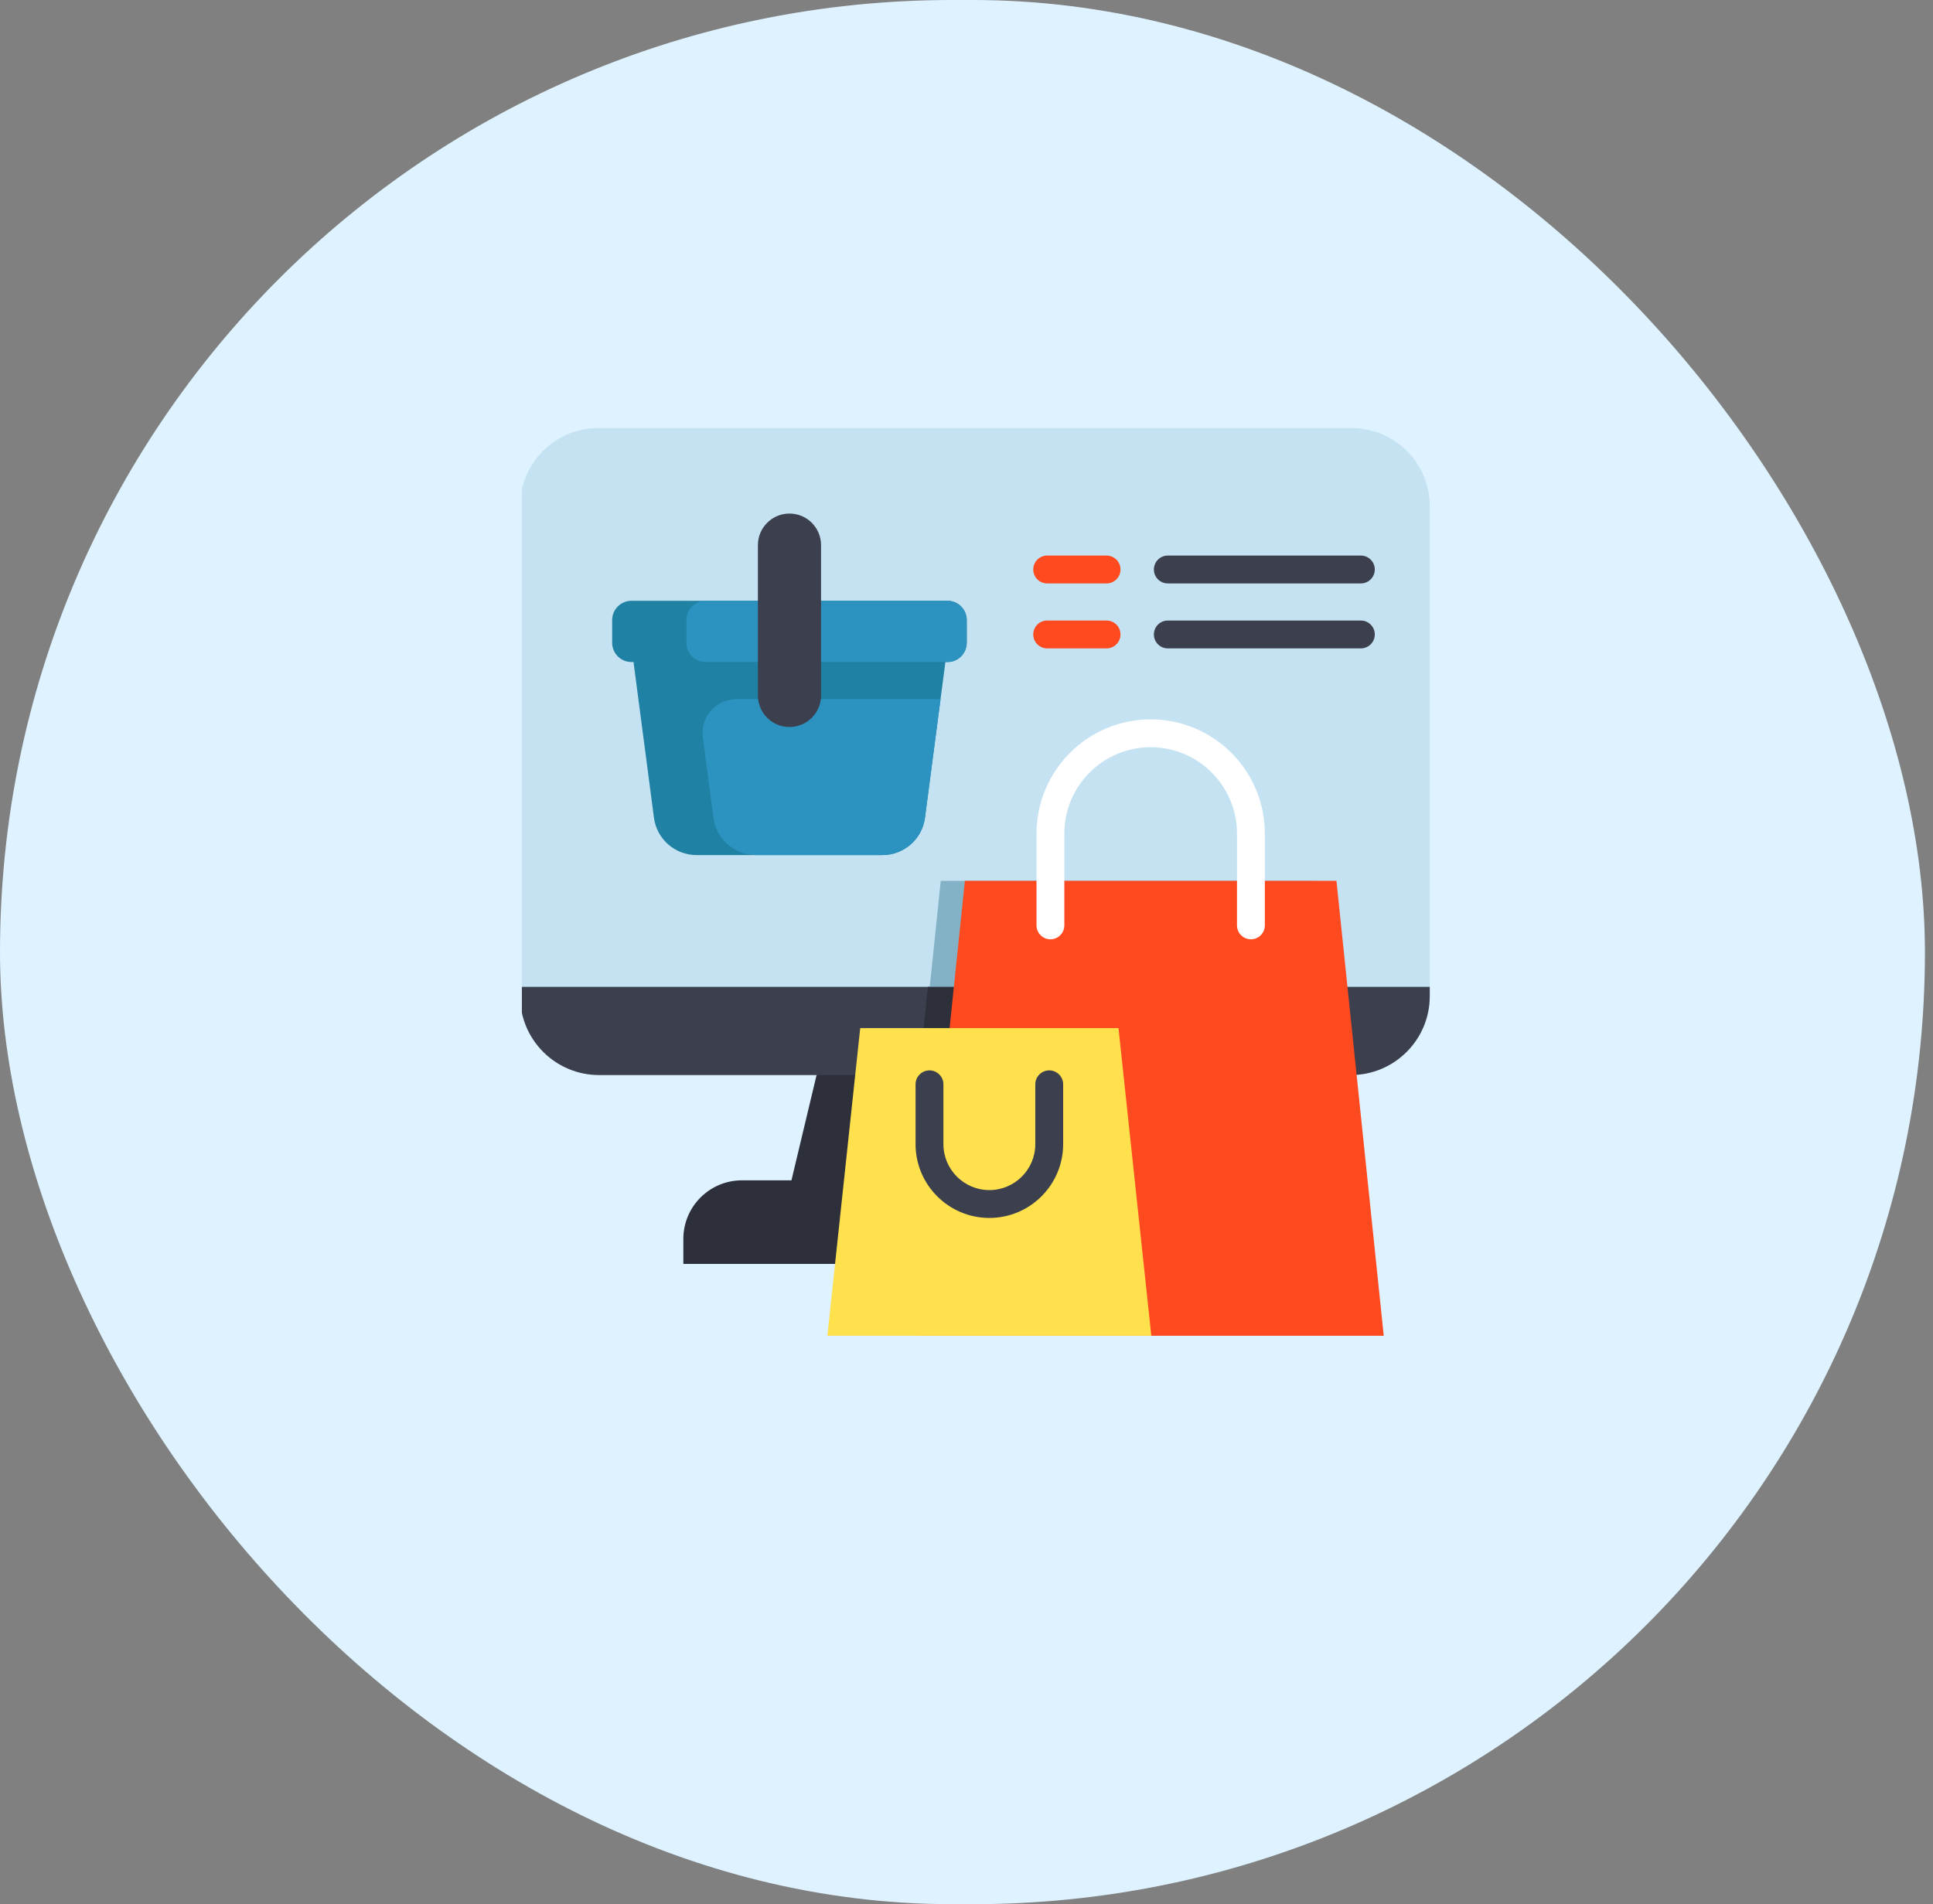 <svg width="68" height="67" viewBox="0 0 68 67" fill="none" xmlns="http://www.w3.org/2000/svg">
<rect x="0" y="0" width="68" height="67" fill="#808080" stroke="none"/>
<rect width="67.716" height="67" rx="33.5" fill="#DEF3FF"/>
<g clip-path="url(#clip0_766_425)">
<path d="M50.297 17.81V35.05C50.297 36.583 49.053 37.826 47.52 37.826H21.073C19.54 37.826 18.297 36.583 18.297 35.05V17.81C18.297 16.293 19.527 15.062 21.044 15.062H47.55C49.066 15.062 50.297 16.293 50.297 17.81Z" fill="#C4E2F2"/>
<path d="M40.751 41.531L34.297 43.001L27.842 41.531L28.726 37.826L34.023 35.879L39.867 37.826L40.153 39.025L40.751 41.531Z" fill="#2D303B"/>
<path d="M50.297 34.723V35.049C50.297 36.583 49.053 37.826 47.52 37.826H21.073C19.54 37.826 18.297 36.583 18.297 35.049V34.723H50.297Z" fill="#3C3F4D"/>
<path d="M40.751 41.531H30.879L31.477 39.025H40.153L40.751 41.531Z" fill="#3C3F4D"/>
<path d="M44.555 43.593V44.472H24.039V43.593C24.039 42.454 24.962 41.531 26.101 41.531H42.493C43.632 41.531 44.555 42.454 44.555 43.593Z" fill="#2D303B"/>
<path d="M46.876 37.826H32.385L33.094 30.993H46.166L46.876 37.826Z" fill="#83B2C6"/>
<path d="M33.258 23.294L33.086 24.6L32.539 28.773C32.44 29.524 31.8 30.086 31.042 30.086H24.502C23.744 30.086 23.104 29.524 23.005 28.773L22.286 23.294L27.772 21.825L33.258 23.294Z" fill="#1F81A3"/>
<path d="M33.087 24.6L32.539 28.773C32.441 29.524 31.801 30.086 31.042 30.086H26.592C25.834 30.086 25.194 29.524 25.096 28.773L24.724 25.945C24.631 25.232 25.185 24.6 25.904 24.6H33.087Z" fill="#2C92BF"/>
<path d="M34.008 21.817V22.616C34.008 22.991 33.705 23.294 33.331 23.294H22.213C21.839 23.294 21.535 22.991 21.535 22.616V21.817C21.535 21.443 21.839 21.139 22.213 21.139H33.331C33.705 21.139 34.008 21.443 34.008 21.817Z" fill="#1F81A3"/>
<path d="M34.008 21.817V22.616C34.008 22.991 33.705 23.294 33.331 23.294H24.825C24.451 23.294 24.148 22.991 24.148 22.616V21.817C24.148 21.443 24.451 21.139 24.825 21.139H33.331C33.705 21.139 34.008 21.443 34.008 21.817Z" fill="#2C92BF"/>
<path d="M27.773 18.07C27.159 18.07 26.662 18.567 26.662 19.18V24.47C26.662 25.083 27.159 25.58 27.773 25.58C28.386 25.58 28.883 25.083 28.883 24.47V19.18C28.883 18.567 28.386 18.07 27.773 18.07Z" fill="#3C3F4D"/>
<path d="M46.81 37.826H32.319L32.641 34.723H46.488L46.81 37.826Z" fill="#2D303B"/>
<path d="M47.014 30.992H33.944L32.278 47.02H48.68L47.014 30.992Z" fill="#FF491F"/>
<path d="M39.347 36.175H30.261L29.104 47.02H40.504L39.347 36.175Z" fill="#FFE14D"/>
<path d="M44.005 33.05C43.735 33.05 43.515 32.83 43.515 32.56V29.328C43.515 27.653 42.153 26.291 40.479 26.291C38.804 26.291 37.442 27.653 37.442 29.328V32.56C37.442 32.83 37.223 33.05 36.953 33.05C36.682 33.05 36.463 32.83 36.463 32.56V29.328C36.463 27.113 38.264 25.311 40.479 25.311C42.693 25.311 44.495 27.113 44.495 29.328V32.56C44.495 32.83 44.276 33.05 44.005 33.05Z" fill="white"/>
<path d="M34.804 42.854C33.373 42.854 32.208 41.69 32.208 40.258V38.152C32.208 37.882 32.428 37.662 32.698 37.662C32.968 37.662 33.188 37.882 33.188 38.152V40.258C33.188 41.149 33.913 41.874 34.804 41.874C35.695 41.874 36.42 41.149 36.42 40.258V38.152C36.42 37.882 36.639 37.662 36.91 37.662C37.18 37.662 37.4 37.882 37.4 38.152V40.258C37.4 41.69 36.235 42.854 34.804 42.854Z" fill="#3C3F4D"/>
<path d="M38.927 20.528H36.837C36.567 20.528 36.348 20.309 36.348 20.038C36.348 19.768 36.567 19.548 36.837 19.548H38.927C39.198 19.548 39.417 19.768 39.417 20.038C39.417 20.309 39.198 20.528 38.927 20.528Z" fill="#FF491F"/>
<path d="M47.873 20.528H41.081C40.811 20.528 40.592 20.309 40.592 20.038C40.592 19.768 40.811 19.548 41.081 19.548H47.873C48.144 19.548 48.363 19.768 48.363 20.038C48.363 20.309 48.144 20.528 47.873 20.528Z" fill="#3C3F4D"/>
<path d="M38.927 22.814H36.837C36.567 22.814 36.348 22.594 36.348 22.324C36.348 22.053 36.567 21.834 36.837 21.834H38.927C39.198 21.834 39.417 22.053 39.417 22.324C39.417 22.594 39.198 22.814 38.927 22.814Z" fill="#FF491F"/>
<path d="M47.873 22.814H41.081C40.811 22.814 40.592 22.594 40.592 22.324C40.592 22.053 40.811 21.834 41.081 21.834H47.873C48.144 21.834 48.363 22.053 48.363 22.324C48.363 22.594 48.144 22.814 47.873 22.814Z" fill="#3C3F4D"/>
</g>
<defs>
<clipPath id="clip0_766_425">
<rect width="32" height="32" fill="white" transform="translate(18.359 15)"/>
</clipPath>
</defs>
</svg>
